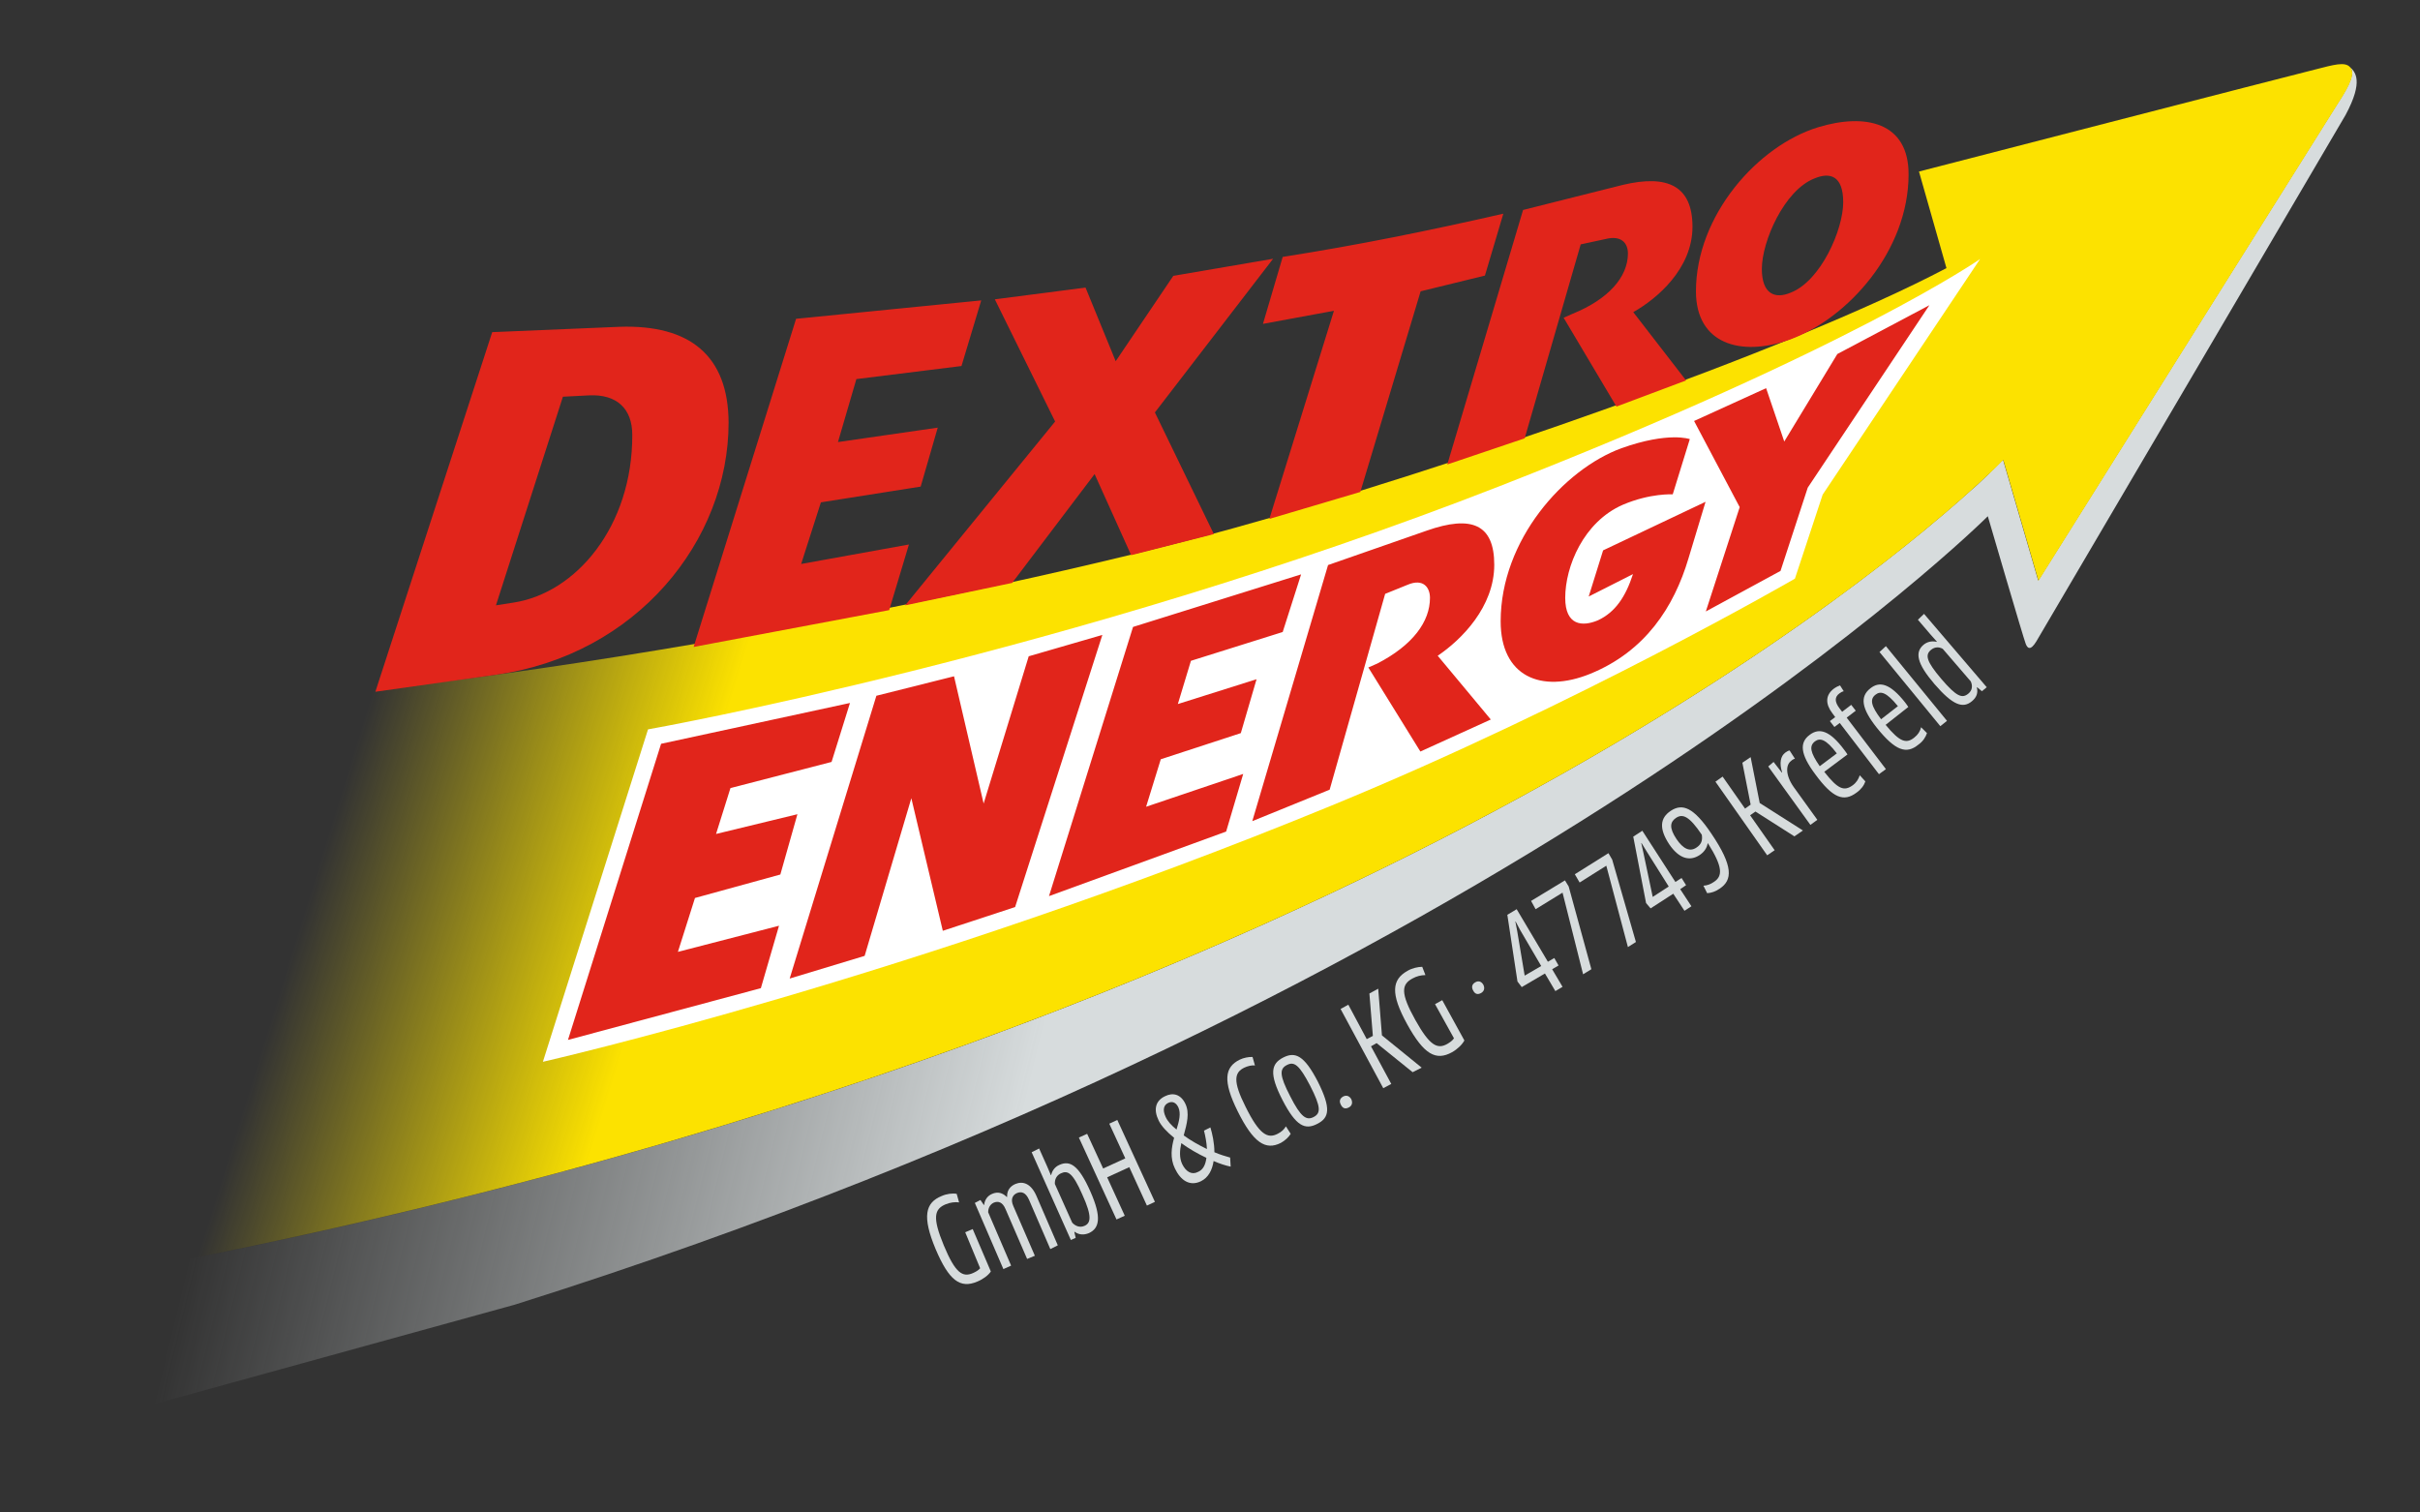 <?xml version="1.0" encoding="utf-8"?>
<!-- Generator: Adobe Illustrator 27.2.0, SVG Export Plug-In . SVG Version: 6.00 Build 0)  -->
<svg version="1.1" xmlns="http://www.w3.org/2000/svg" xmlns:xlink="http://www.w3.org/1999/xlink" x="0px" y="0px"
	 viewBox="0 0 907.1 566.9" style="enable-background:new 0 0 907.1 566.9;" xml:space="preserve">
<rect x="0" y="0" width="907.1" height="566.9" fill="#333333" stroke="none"/>
<style type="text/css">
	.Grün_x0020_bogenförmig{fill:url(#SVGID_1_);stroke:#FFFFFF;stroke-width:0.25;stroke-miterlimit:1;}
	.st0{fill:url(#ARROW_SILVER_00000000203378025689269060000010487394974803055761_);}
	.st1{fill:url(#ARROW_YELLOW_00000128464316924800913430000003782280337993251468_);}
	.st2{fill:#FFFFFF;}
	.st3{fill:#E1251B;}
	.st4{fill:#D7DCDD;}
</style>
<linearGradient id="SVGID_1_" gradientUnits="userSpaceOnUse" x1="32.599" y1="581.105" x2="33.306" y2="580.397">
	<stop  offset="0" style="stop-color:#22A849"/>
	<stop  offset="0.983" style="stop-color:#19361A"/>
</linearGradient>
<g id="ARTWORK">
	
		<linearGradient id="ARROW_SILVER_00000173150312283721643210000008873160611298213778_" gradientUnits="userSpaceOnUse" x1="112.885" y1="193.639" x2="450.196" y2="275.243">
		<stop  offset="7.000000e-02" style="stop-color:#D7DCDD;stop-opacity:0"/>
		<stop  offset="0.91" style="stop-color:#D7DCDD"/>
	</linearGradient>
	<path id="ARROW_SILVER" style="fill:url(#ARROW_SILVER_00000173150312283721643210000008873160611298213778_);" d="M880.8,25.1
		c1.9,2.1,0.5,5.9-4.8,14c-5.1,8-112,178.5-112,178.5l-13.2-45.3c0,0-0.1,0.1-0.2,0.2c0,0,0,0-0.1,0.1c-0.1,0.1-0.2,0.2-0.4,0.4
		c-0.4,0.4-1,1-1.7,1.7c0,0,0,0,0,0c-0.4,0.4-0.8,0.8-1.2,1.2c0,0,0,0-0.1,0.1c-0.5,0.4-1,0.9-1.5,1.5c0,0,0,0-0.1,0.1
		c-1.2,1.1-2.5,2.4-4,3.8c0,0,0,0,0,0c-0.8,0.7-1.6,1.5-2.5,2.2c0,0,0,0,0,0c-47.5,42.8-242.6,198.7-644.5,283.5c0,0-0.1,0-0.1,0
		c-7.4,1.6-14.8,3.1-22.4,4.6c0,0-0.1,0-0.1,0l-11.5,2.3l-18.8,56.8L193.1,489c374.7-118.1,552-295.5,552-295.5s13.5,46.2,14.2,47.8
		c0.6,1.6,1.7,2.9,4-0.9c2.3-3.8,115.9-197.3,115.9-197.3C886.1,30.3,882.8,26.9,880.8,25.1z"/>
	
		<linearGradient id="ARROW_YELLOW_00000173865160031138647740000011649440661802151606_" gradientUnits="userSpaceOnUse" x1="-319.977" y1="566.515" x2="386.637" y2="785.249" gradientTransform="matrix(1 0 0 1 394.68 -432.973)">
		<stop  offset="0.134" style="stop-color:#FCE200;stop-opacity:0"/>
		<stop  offset="0.309" style="stop-color:#FCE200"/>
		<stop  offset="1" style="stop-color:#FCE200"/>
	</linearGradient>
	<path id="ARROW_YELLOW_2_" style="fill:url(#ARROW_YELLOW_00000173865160031138647740000011649440661802151606_);" d="M33.7,266.1
		c129.9-1.6,335.6-42.3,428.6-68.1c78.2-21.6,207.6-66,267.3-97.5l-10.3-36.2c0,0,140.9-36.4,148.7-38.3c6.7-1.7,11-3,12.9-0.8
		c1.9,2.1,0.5,5.9-4.8,14c-5.1,8-112,178.5-112,178.5l-13.2-45.3c0,0-203.7,212.8-717.8,306.7L33.7,266.1z"/>
	<g id="ENERGY_4_">
		<path class="st2" d="M242.9,273.4c0,0,156.7-27.7,319.3-91.2c132-51.6,180-85.1,180-85.1l-59,88.3l-10.4,31.5
			c0,0-81.3,47.1-173.8,85.1c-157.1,64.6-295.5,96-295.5,96L242.9,273.4z"/>
	</g>
	<g>
		<g id="DEXTRO_2_">
			<g>
				<path class="st3" d="M232.2,122.5l-47.7,2l-43.8,134.8l45.3-6.4c52.6-7.4,87.1-50.2,87.1-94.5
					C273,133.4,258.7,121.6,232.2,122.5z M192.3,225.9l-6.4,1l25.1-78.2l9.8-0.5c10.3-0.5,16.2,4.9,16.2,14.8
					C237.1,197.3,215.9,222.4,192.3,225.9z M300.3,211.4l7.4-23.1l37.4-5.9l6.4-22.1l-37.4,5.4l6.9-23.6l39.4-4.9l7.4-24.6
					l-69.4,6.9l-38.4,123l73.3-13.8l7.4-24.6L300.3,211.4z M477.2,97l-37.4,6.4l-21.6,32l-11.3-27.6l-34,4.4l22.6,45.8l-56.2,68.9
					l40.1-8.4l30.9-40.8l13.7,30.4l31-7.9l-22.1-45.6L477.2,97z M634.4,85c0-15.3-9.3-19.7-26.1-15.7l-37.4,9.4l-28.4,95.4l29-9.8
					l21-72.7l9.3-2c5.9-1.5,8.4,1.5,8.4,5.4c0,8.9-7.4,17.2-20.7,22.6l-3.4,1.5l19.8,33.3l26.1-9.8L612.2,117
					C621.1,112,634.4,100.7,634.4,85z M563.5,80.1c-28,6.4-54.6,11.8-82.7,16.2l-7.4,25.1l26.6-4.9l-24.2,78l34.1-10.1l22.6-75.2
					l24.1-5.9L563.5,80.1z"/>
			</g>
		</g>
		<path class="st3" d="M681.5,47.7c-22.6,6.9-45.8,33-45.8,61.5c0,19.7,16.7,24.6,34.9,18.2c22.1-7.9,44.8-33.5,44.8-62
			C715.5,45.8,699.2,42.3,681.5,47.7z M671.2,109.7c-5.9,2.5-10.8,0.5-10.8-8.9c0-10.3,8.4-29.5,19.7-33.9c5.9-2.5,10.8-1,10.8,8.9
			C690.9,86.1,682.5,105.3,671.2,109.7z"/>
		<path id="ENERGY_3_" class="st3" d="M385.6,246l-16.9,55.2l-11.1-47.7l-29.1,7.3l-32.5,106l28.1-8.5l17.5-59.1l11.8,49.7l27.1-8.9
			l32.7-102L385.6,246z M688.7,132.7l-19.9,32.8l-6.8-20L635,157.8l17.1,32.3l-12.7,39.1l28-15.2l10.2-31.2l45.6-68.4L688.7,132.7z
			 M435.1,284.6l30-9.8l5.9-20.2l-29.5,9.3l4.9-16.2l34.4-10.8l6.9-21.6l-63,19.7l-31.5,100.9l66.4-24.2l6.4-21.6l-36.4,12.3
			L435.1,284.6z M292.5,327.8l6.4-22.6l-30.5,7.4l5.4-17.2l37.9-9.8l6.9-22.1l-70.8,15.3l-34.9,111l72.3-19.4L292,347l-37.9,9.8
			l6.4-20.2L292.5,327.8z M595.5,223.6l16.6-8.4c-2.8,8.6-6.7,14.3-13.1,17.3c-5.9,2.5-12.3,2-12.3-8.4c0-11.8,6.9-28.5,21.6-34.9
			c10.3-4.4,18.7-3.9,18.7-3.9l6.4-20.7c0,0-7.9-2.9-25.6,3.4c-21.6,7.9-45.3,34.4-45.3,64.9c0,20.7,15.2,27.1,33.5,19.7
			c20.7-8.4,31.5-25.1,36.9-43.3l6.4-21.2l-38.4,18.2L595.5,223.6z M560.1,211.7c0-15.2-8.5-18.7-25.3-12.8l-37,12.9l-28.4,96
			l29-11.8l20.8-73.4l8.4-3.4c5.9-2.5,8.4,1,8.4,4.9c0,8.9-6.4,17.7-19.7,24.6l-3.4,1.5l19.5,31.5l26.4-12l-19.9-23.9
			C547.8,239.8,560.1,227.5,560.1,211.7z"/>
	</g>
</g>
<g id="Adresse">
	<g>
		<path class="st4" d="M371.4,476.6c-0.9,1.4-2.9,2.9-5.1,3.8c-6.4,2.7-10.6-0.4-15.6-12.2c-5.1-12.2-3.9-17.4,2.3-19.9
			c1.8-0.8,4-1.1,5.6-0.8l0.9,3.2c-1.5-0.2-3.3,0-5,0.7c-4.3,1.8-5.1,4.9-0.7,15.5c4.3,10.3,7,12,10.9,10.3c1.1-0.5,2-1,2.7-1.8
			l-5.6-13.5l2.8-1.2L371.4,476.6z"/>
		<path class="st4" d="M393.7,468.2l-8-18.5c-1.2-2.7-2.8-3.2-4.5-2.5c-1.6,0.7-2.5,2.3-1.4,4.8l8.1,18.7l-2.9,1.2l-8.1-18.7
			c-1.1-2.6-2.7-3.1-4.4-2.4c-1.3,0.6-2.1,1.9-2.1,3.6l8.6,20l-2.9,1.3l-10.7-24.8l2.1-1.1l1.3,1.9l0.1-0.1c0.2-1.9,1.3-3.4,3-4.1
			c2.1-0.9,3.9-0.4,5.5,1.2l0.1-0.1c-0.1-2.2,1-3.9,3.1-4.8c2.9-1.2,5.9-0.1,7.9,4.5l8,18.5L393.7,468.2z"/>
		<path class="st4" d="M408.2,462.2c-1.9,0.8-3.8,0.7-5.4-0.5l-0.1,0.1l0.5,2.2l-1.8,0.8l-14.7-32.9l2.8-1.4l3,6.7l1.4,3.3l0.1,0
			c0.4-1.8,1.5-3.2,3.2-3.9c3.7-1.6,7-0.2,11.5,10C413.1,456.5,412,460.4,408.2,462.2z M397.7,439.8c-1.6,0.7-2.4,2.2-2.3,4
			l6.5,14.5c1.1,1.2,2.8,2,4.6,1.2c2.3-1,3-3.4-0.8-11.7C402,439.3,400.1,438.7,397.7,439.8z"/>
		<path class="st4" d="M429.9,451.9l-6.6-14.4l-8.3,3.8l6.6,14.4l-3.1,1.4l-14.1-30.7l3.1-1.4l6,13l8.3-3.8l-6-13l3-1.4l14.1,30.7
			L429.9,451.9z"/>
		<path class="st4" d="M461.3,437.3c-1.9-0.4-4.1-1.1-6.4-2.1c-0.5,3.3-1.9,6.2-4.8,7.6c-4.2,2-7.6-0.4-9.7-4.8
			c-1.9-3.9-1.3-7.9-0.3-11.5c-2.7-2.2-4.8-4.4-5.8-6.5c-2-4.1-1.2-7.4,2.4-9.1c3-1.5,5.9-0.7,7.6,2.8c1.7,3.5,0.6,7.5-0.6,11.9
			c2.6,1.9,5.6,3.6,8.7,5.1c-0.1-2.4-0.6-4.9-1.1-6.9l2.4-1.2c0.7,2.3,1.5,5.8,1.5,9.3c2.1,0.9,4.1,1.5,5.9,2L461.3,437.3z
			 M441,423.4c1-3.2,1.7-6,0.7-8.3c-0.9-1.9-2.3-2.4-3.8-1.7c-1.7,0.8-2.2,2.6-1,5.2C437.6,420.2,439,421.8,441,423.4z M452.2,434
			c-3.2-1.5-6.5-3.4-9.4-5.5c-0.6,2.7-0.8,5.4,0.3,7.8c1.4,2.9,3.6,4.2,5.9,3C451,438.5,451.9,436.5,452.2,434z"/>
		<path class="st4" d="M470.4,399.4c-1.2-0.2-2.7,0.2-4,0.8c-3.7,1.8-4.4,5,0.5,14.7c5.2,10.5,8.3,12,12,10.1
			c1.4-0.7,2.4-1.6,3.1-2.8l1.8,2.8c-0.7,1.2-2.2,2.6-3.7,3.4c-5.7,2.9-10.3,0-16.2-11.9c-5.6-11.3-4.9-16.5,0.8-19.3
			c1.4-0.7,3.5-1.1,4.8-1L470.4,399.4z"/>
		<path class="st4" d="M493.7,421.3c-4.5,2.3-7.9,0.9-13-9c-5.1-9.9-4.2-13.6,0.3-15.9c4.5-2.3,7.9-0.8,13,9.1
			C499,415.5,498.3,419,493.7,421.3z M492.4,418.7c2.7-1.4,2.8-3.7-1.3-11.7c-4.1-7.9-6-9.2-8.7-7.8c-2.8,1.4-2.9,3.8,1.2,11.7
			C487.6,418.8,489.7,420.1,492.4,418.7z"/>
		<path class="st4" d="M505.6,415.1c-1.3,0.7-2.3,0.4-3-1c-0.7-1.3-0.4-2.4,0.9-3.1c1.2-0.6,2.3-0.2,3,1
			C507.1,413.3,506.8,414.5,505.6,415.1z"/>
		<path class="st4" d="M529.5,401.9L516,391l-2.1,1.2l7.6,14.1l-3,1.6l-16-29.7l2.9-1.6l6.9,12.9l2.3-1.2l-1.3-15.9l3.3-1.8
			l1.4,17.5l14.9,12.1L529.5,401.9z"/>
		<path class="st4" d="M548.9,390c-0.8,1.5-2.5,3.2-4.6,4.4c-6.1,3.4-10.6,0.8-16.8-10.4c-6.4-11.6-5.8-16.8,0.1-20.1
			c1.7-1,3.9-1.5,5.5-1.5l1.2,3.1c-1.6,0-3.3,0.4-4.9,1.3c-4.1,2.2-4.5,5.5,1.1,15.5c5.4,9.7,8.3,11.1,12,9c1-0.6,1.9-1.2,2.5-2.1
			l-7.1-12.8l2.7-1.5L548.9,390z"/>
		<path class="st4" d="M555.2,372.2c-1.2,0.7-2.3,0.5-3-0.9c-0.7-1.2-0.5-2.4,0.8-3.1c1.2-0.7,2.3-0.3,3,0.9
			C556.6,370.3,556.4,371.5,555.2,372.2z"/>
		<path class="st4" d="M581.8,363.3l3.9,6.6l-2.7,1.6l-3.9-6.6l-8.7,5.1l-1.6-2.1l-3.8-25l3.5-2.1l11.7,19.7l2.4-1.4l1.6,2.8
			L581.8,363.3z M569.8,348.6l-1.7-3.2l-0.1,0l0.7,3.6l2.8,16.7l6.2-3.6L569.8,348.6z"/>
		<path class="st4" d="M588,332.3l8.5,31l-3.1,1.9l-7.7-30.6l-10.1,6.2l-1.7-3.1l12.7-7.7L588,332.3z"/>
		<path class="st4" d="M604.3,322.2l8.9,30.9l-3,1.9l-8.1-30.5l-10,6.3l-1.8-3.1l12.6-7.9L604.3,322.2z"/>
		<path class="st4" d="M629.8,333.3l4.2,6.4l-2.6,1.7l-4.2-6.4l-8.5,5.5l-1.7-2l-4.8-24.9l3.4-2.2l12.4,19.2l2.3-1.5l1.7,2.7
			L629.8,333.3z M617.2,319.1l-1.9-3.1l-0.1,0l0.8,3.6l3.5,16.6l6-3.9L617.2,319.1z"/>
		<path class="st4" d="M644.6,333.1c-1.6,1.1-3.1,1.6-4.7,1.7l-1.4-2.8c1.4-0.1,2.6-0.5,3.9-1.4c3.4-2.2,3.4-5.6-2.2-14.5l-0.1,0
			c-0.3,1.9-1.5,3.4-3,4.4c-3.8,2.5-7.8,1.3-11.4-4c-3.9-5.9-3.5-9.9,0.6-12.6c4.3-2.8,8.5-1.4,15.2,8.6
			C649.8,324.8,649.4,329.9,644.6,333.1z M628.2,306.6c-2.2,1.5-2.6,3.7,0.2,7.9c2.5,3.7,5,4.9,7.5,3.2c1.5-1,2.4-2.3,2-4.8
			C633.2,305.9,630.7,304.9,628.2,306.6z"/>
		<path class="st4" d="M672.6,313.5l-14.6-9.3l-2,1.4l9.2,13.1l-2.8,1.9L643,293l2.7-1.9l8.4,12l2.1-1.5l-3.1-15.7l3.1-2.1l3.4,17.2
			l16.2,10.3L672.6,313.5z"/>
		<path class="st4" d="M678.6,309.2l-15.8-21.9l2-1.7l3.1,4l0.1-0.1c-1.1-3.4-0.6-6.1,1.2-7.4c0.5-0.4,1.1-0.7,1.6-0.8l2,3.1
			c-0.5,0.1-1,0.4-1.4,0.8c-2.1,1.5-2.2,5.4,1,9.9l8.8,12.2L678.6,309.2z"/>
		<path class="st4" d="M680.4,290.2c-5.6-7.5-6-11.9-2-14.8c3.5-2.6,7.4-1.7,12.9,5.7c0.4,0.5,0.8,1.1,1.2,1.7l-8.7,6.5
			c5.2,6.7,7.5,7.3,10.6,5.1c1.4-1,2.2-2.3,2.7-3.8l2.1,2.3c-0.5,1.5-1.6,3-3.3,4.2C691.1,300.7,687,299.2,680.4,290.2z
			 M688.5,282.4c-4.1-5.4-6.3-5.9-8.2-4.5c-2.2,1.7-1.8,4.1,1.8,9.3L688.5,282.4z"/>
		<path class="st4" d="M704.3,290.2L689.6,271l-2,1.5l-1.7-2.2l2-1.5l-1.1-1.5c-2.6-3.4-2.6-6.7,0.5-9.1c0.8-0.6,1.8-1.1,2.4-1.3
			l1.4,2.2c-0.5,0.1-1.1,0.4-1.6,0.8c-1.9,1.4-1.8,3.2,0,5.6l1,1.3l3.4-2.6l1.7,2.2l-3.4,2.6l14.7,19.3L704.3,290.2z"/>
		<path class="st4" d="M703.5,272.8c-5.8-7.3-6.4-11.7-2.4-14.8c3.4-2.7,7.3-1.9,13,5.3c0.4,0.5,0.8,1.1,1.2,1.7l-8.5,6.7
			c5.4,6.6,7.8,7.1,10.7,4.8c1.4-1.1,2.2-2.3,2.6-3.9l2.2,2.2c-0.5,1.5-1.5,3.1-3.2,4.3C714.6,282.8,710.5,281.5,703.5,272.8z
			 M711.4,264.7c-4.3-5.3-6.5-5.8-8.4-4.3c-2.2,1.7-1.7,4.2,2.1,9.2L711.4,264.7z"/>
		<path class="st4" d="M727.3,272.2l-22.8-27.8l2.4-2.2l22.9,28L727.3,272.2z"/>
		<path class="st4" d="M742.9,259.1l-1.8-1.5l-0.1,0.1c0.5,2-0.1,3.7-1.8,5.1c-3.4,2.9-7.2,1.6-14.1-6.4c-6.6-7.7-7.4-11.9-4.1-14.7
			c1.2-1,2.9-1.6,5-1.1l0-0.1l-2.4-2.7l-4.7-5.5l2.3-2.2l23.5,27.5L742.9,259.1z M728.2,243.2c-1.6-0.9-3.2-0.6-4.4,0.4
			c-2.3,1.9-1.7,4.3,3.8,10.8c5.8,6.8,7.9,7.5,10.2,5.6c1.6-1.3,1.6-3.1,0.9-4.6L728.2,243.2z"/>
	</g>
</g>
</svg>
